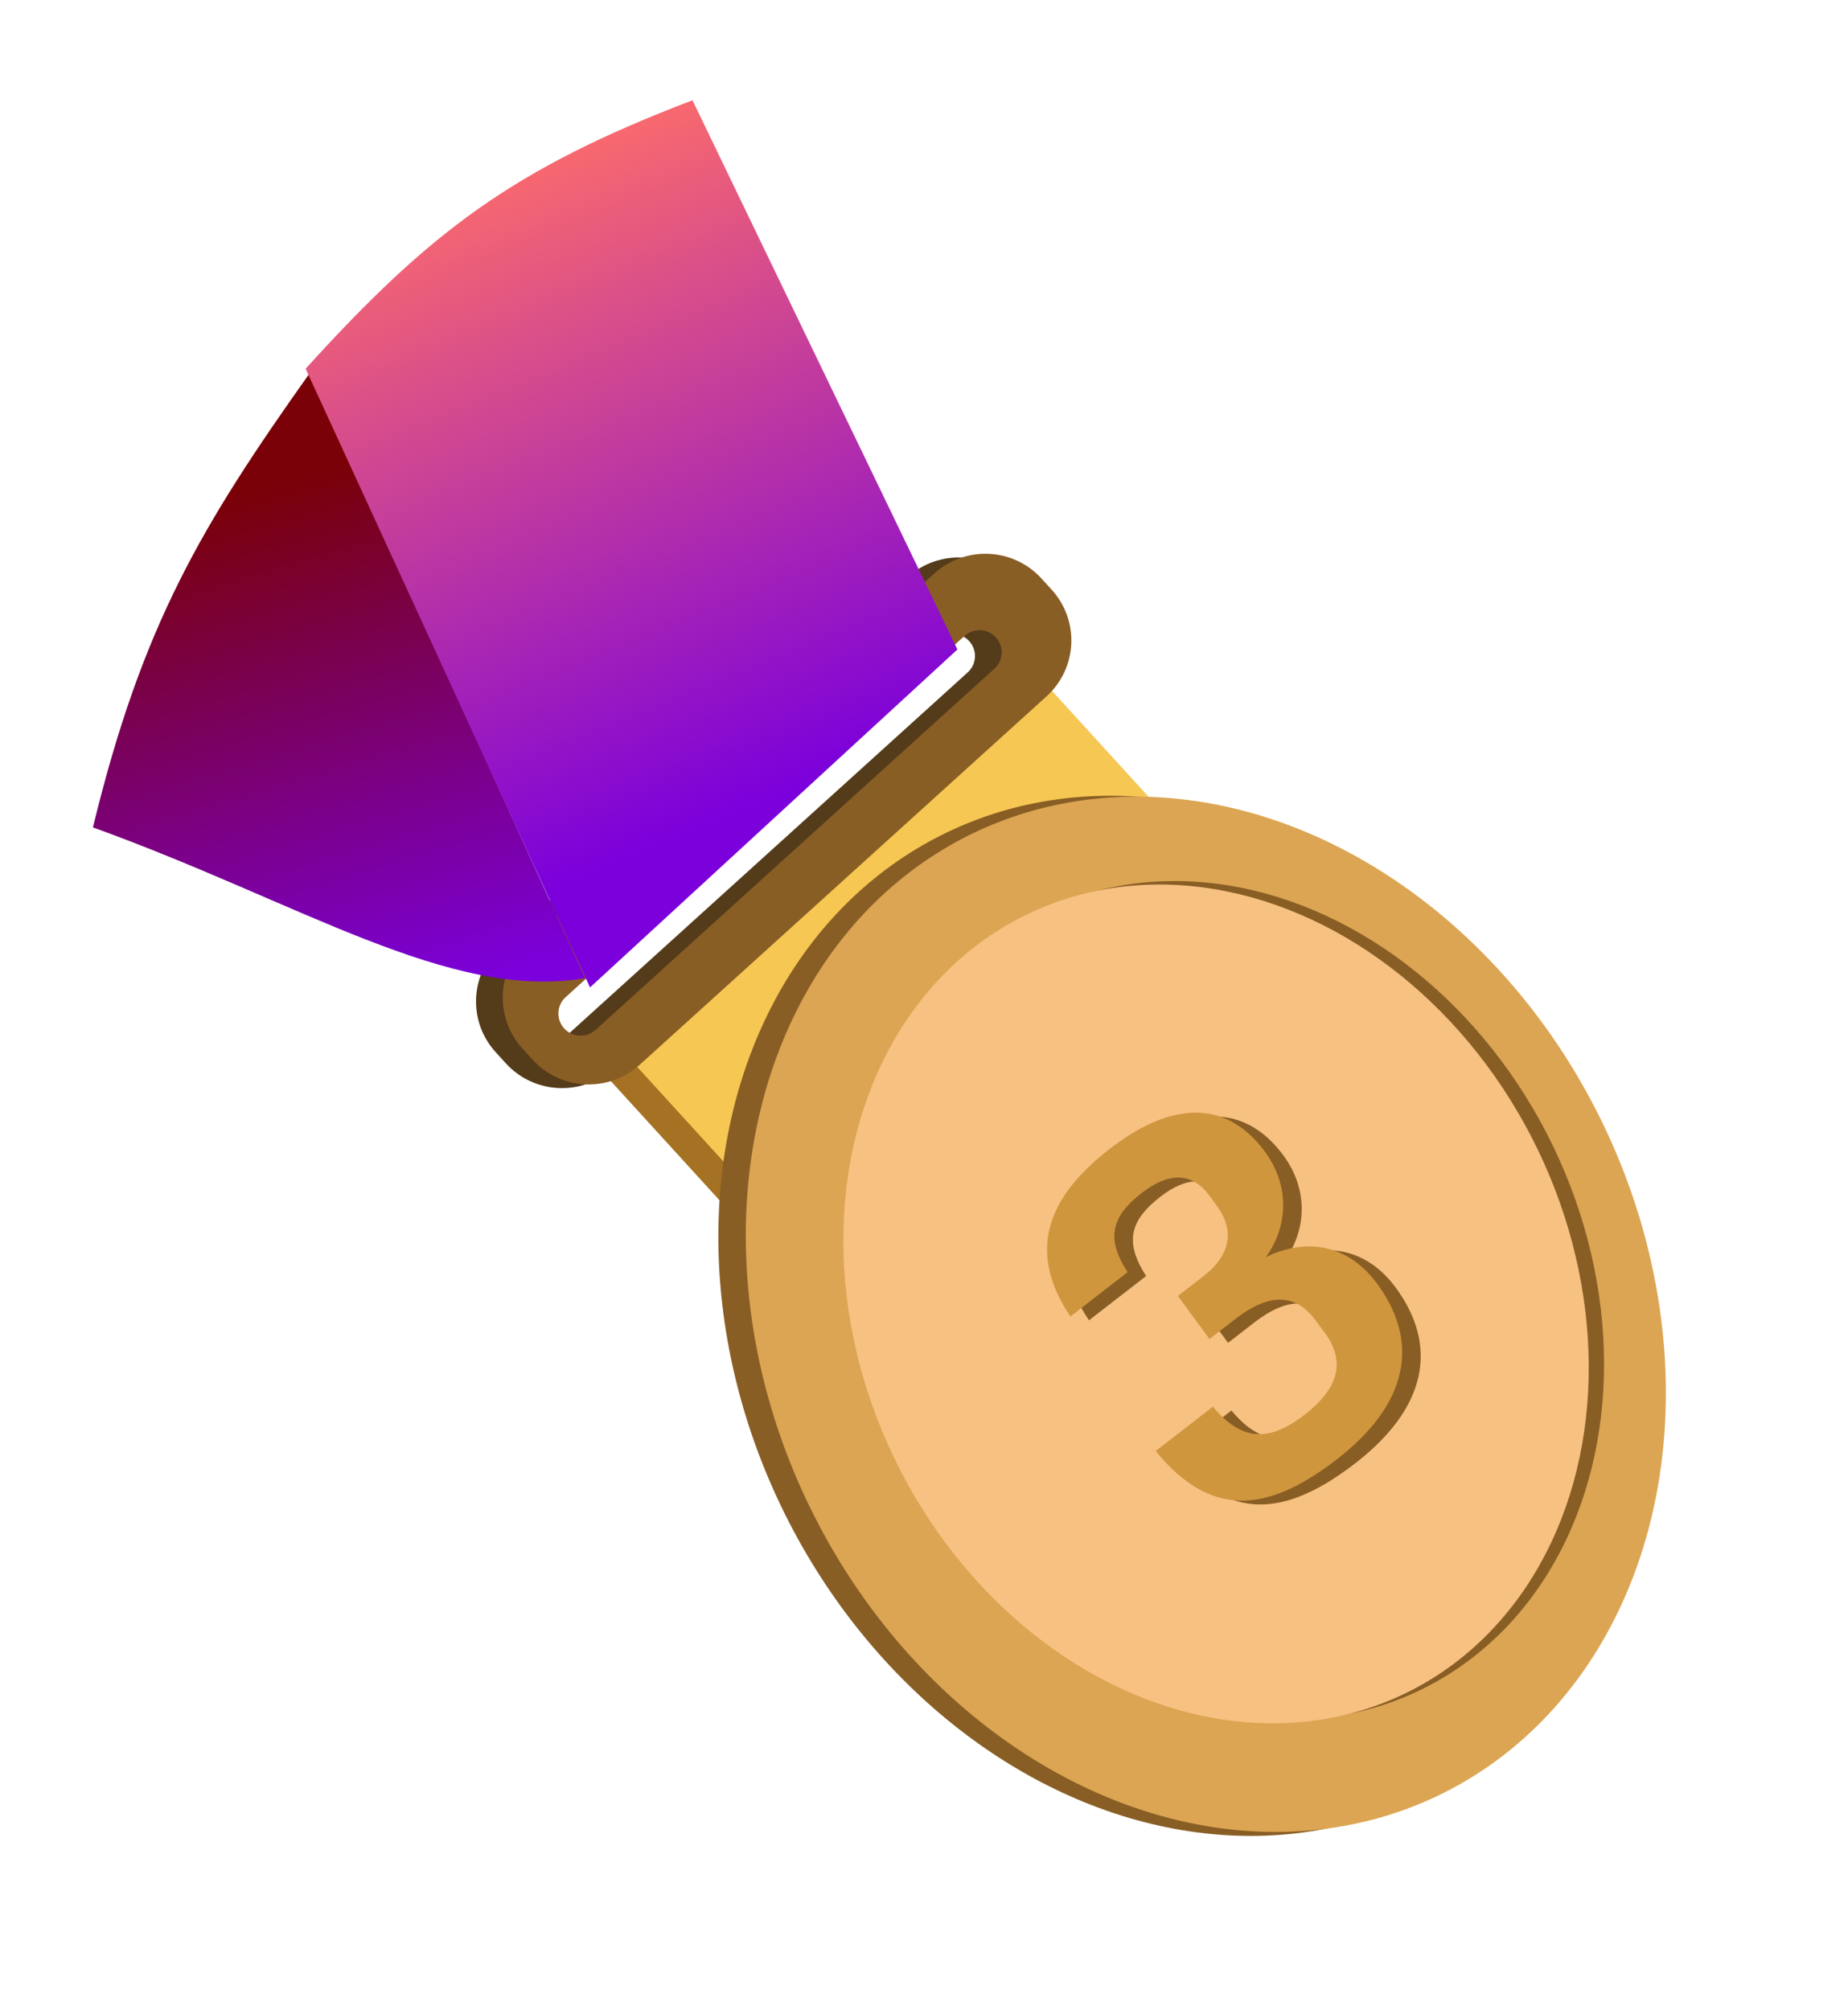 <svg width="171" height="186" viewBox="0 0 171 186" fill="none" xmlns="http://www.w3.org/2000/svg">
<g clip-path="url(#clip0_369_3712)">
<rect width="54.077" height="22.045" transform="matrix(0.741 -0.671 0.674 0.739 55.091 98.464)" fill="#A57122"/>
<rect width="51.824" height="19.29" transform="matrix(0.741 -0.671 0.674 0.739 56.976 96.544)" fill="#F6C753"/>
<path fill-rule="evenodd" clip-rule="evenodd" d="M93.898 53.87C91.293 51.014 86.858 50.802 83.993 53.397L46.343 87.49C43.477 90.085 43.266 94.504 45.871 97.361L46.812 98.392C49.417 101.248 53.852 101.46 56.718 98.865L94.368 64.772C97.233 62.177 97.444 57.758 94.839 54.902L93.898 53.87ZM89.683 59.321C88.919 58.483 87.618 58.421 86.778 59.182L49.87 92.603C49.029 93.364 48.968 94.66 49.731 95.498V95.498C50.495 96.336 51.796 96.398 52.636 95.637L89.544 62.215C90.385 61.454 90.447 60.158 89.683 59.321V59.321Z" fill="#543B1A"/>
<path fill-rule="evenodd" clip-rule="evenodd" d="M96.37 53.528C93.765 50.671 89.33 50.459 86.465 53.054L48.815 87.147C45.949 89.742 45.738 94.162 48.343 97.018L49.284 98.049C51.889 100.906 56.324 101.118 59.19 98.523L96.84 64.43C99.705 61.835 99.916 57.416 97.311 54.559L96.37 53.528ZM92.155 58.978C91.391 58.141 90.09 58.078 89.25 58.84L52.342 92.261C51.502 93.022 51.44 94.318 52.204 95.156V95.156C52.968 95.993 54.268 96.055 55.108 95.294L92.016 61.873C92.857 61.112 92.919 59.816 92.155 58.978V58.978Z" fill="#895E25"/>
<path d="M54.145 90.51C41.565 92.646 27.79 83.477 8.599 76.558C13.161 57.757 18.686 48.583 28.676 34.501L54.145 90.51Z" fill="url(#paint0_linear_369_3712)"/>
<path d="M88.591 60.096L54.597 91.364L28.28 34.117C39.91 21.296 47.578 15.588 64.076 9.275L88.591 60.096Z" fill="url(#paint1_linear_369_3712)"/>
<ellipse rx="40.974" ry="49.662" transform="matrix(0.865 -0.502 0.482 0.876 109.239 121.752)" fill="#895E25"/>
<ellipse rx="40.782" ry="49.429" transform="matrix(0.865 -0.502 0.482 0.876 111.579 121.609)" fill="#DCA553"/>
<ellipse rx="33.041" ry="40.047" transform="matrix(0.865 -0.502 0.482 0.876 113.94 120.327)" fill="#895E25"/>
<ellipse rx="33.041" ry="40.047" transform="matrix(0.865 -0.502 0.482 0.876 112.523 120.649)" fill="#F7C182"/>
<path d="M122.429 131.26C119.072 133.862 116.567 133.657 113.949 130.509L108.657 134.611C113.667 140.767 118.884 140.448 125.44 135.366C132.075 130.223 133.09 124.512 129.164 119.158C126.536 115.575 122.741 114.792 118.852 116.67C121.086 113.549 120.904 109.839 118.779 106.94C115 101.788 109.762 102.501 104.391 106.664C99.177 110.705 96.398 115.7 100.767 122.164L106.059 118.062C103.915 114.799 104.726 112.781 107.372 110.73C109.742 108.893 111.951 108.696 113.634 110.991L114.313 111.917C115.937 114.131 115.647 116.439 113.12 118.398L110.711 120.265L113.633 124.25L116.042 122.383C119.123 119.995 121.588 119.978 123.478 122.555L124.304 123.682C126.312 126.419 125.509 128.872 122.429 131.26Z" fill="#895E25"/>
<path d="M120.711 130.905C117.354 133.507 114.85 133.302 112.231 130.154L106.939 134.256C111.949 140.412 117.166 140.093 123.722 135.011C130.358 129.868 131.372 124.157 127.446 118.803C124.818 115.22 121.023 114.437 117.134 116.315C119.368 113.194 119.187 109.484 117.061 106.585C113.282 101.433 108.044 102.146 102.673 106.309C97.46 110.35 94.681 115.345 99.049 121.809L104.342 117.707C102.197 114.444 103.009 112.426 105.655 110.375C108.025 108.538 110.234 108.341 111.917 110.636L112.596 111.562C114.219 113.776 113.93 116.084 111.402 118.043L108.993 119.91L111.916 123.895L114.325 122.028C117.405 119.64 119.871 119.623 121.76 122.2L122.587 123.327C124.594 126.064 123.792 128.517 120.711 130.905Z" fill="#D0963E"/>
</g>
<defs>
<linearGradient id="paint0_linear_369_3712" x1="46.419" y1="90.249" x2="32.354" y2="42.778" gradientUnits="userSpaceOnUse">
<stop stop-color="#7B00DB"/>
<stop offset="1" stop-color="#7A0107"/>
</linearGradient>
<linearGradient id="paint1_linear_369_3712" x1="71.63" y1="73.806" x2="48.033" y2="16.061" gradientUnits="userSpaceOnUse">
<stop stop-color="#7B00DB"/>
<stop offset="1" stop-color="#F7686F"/>
</linearGradient>
<clipPath id="clip0_369_3712">
<rect width="170" height="185" fill="white" transform="translate(0.684 0.838)"/>
</clipPath>
</defs>
</svg>
